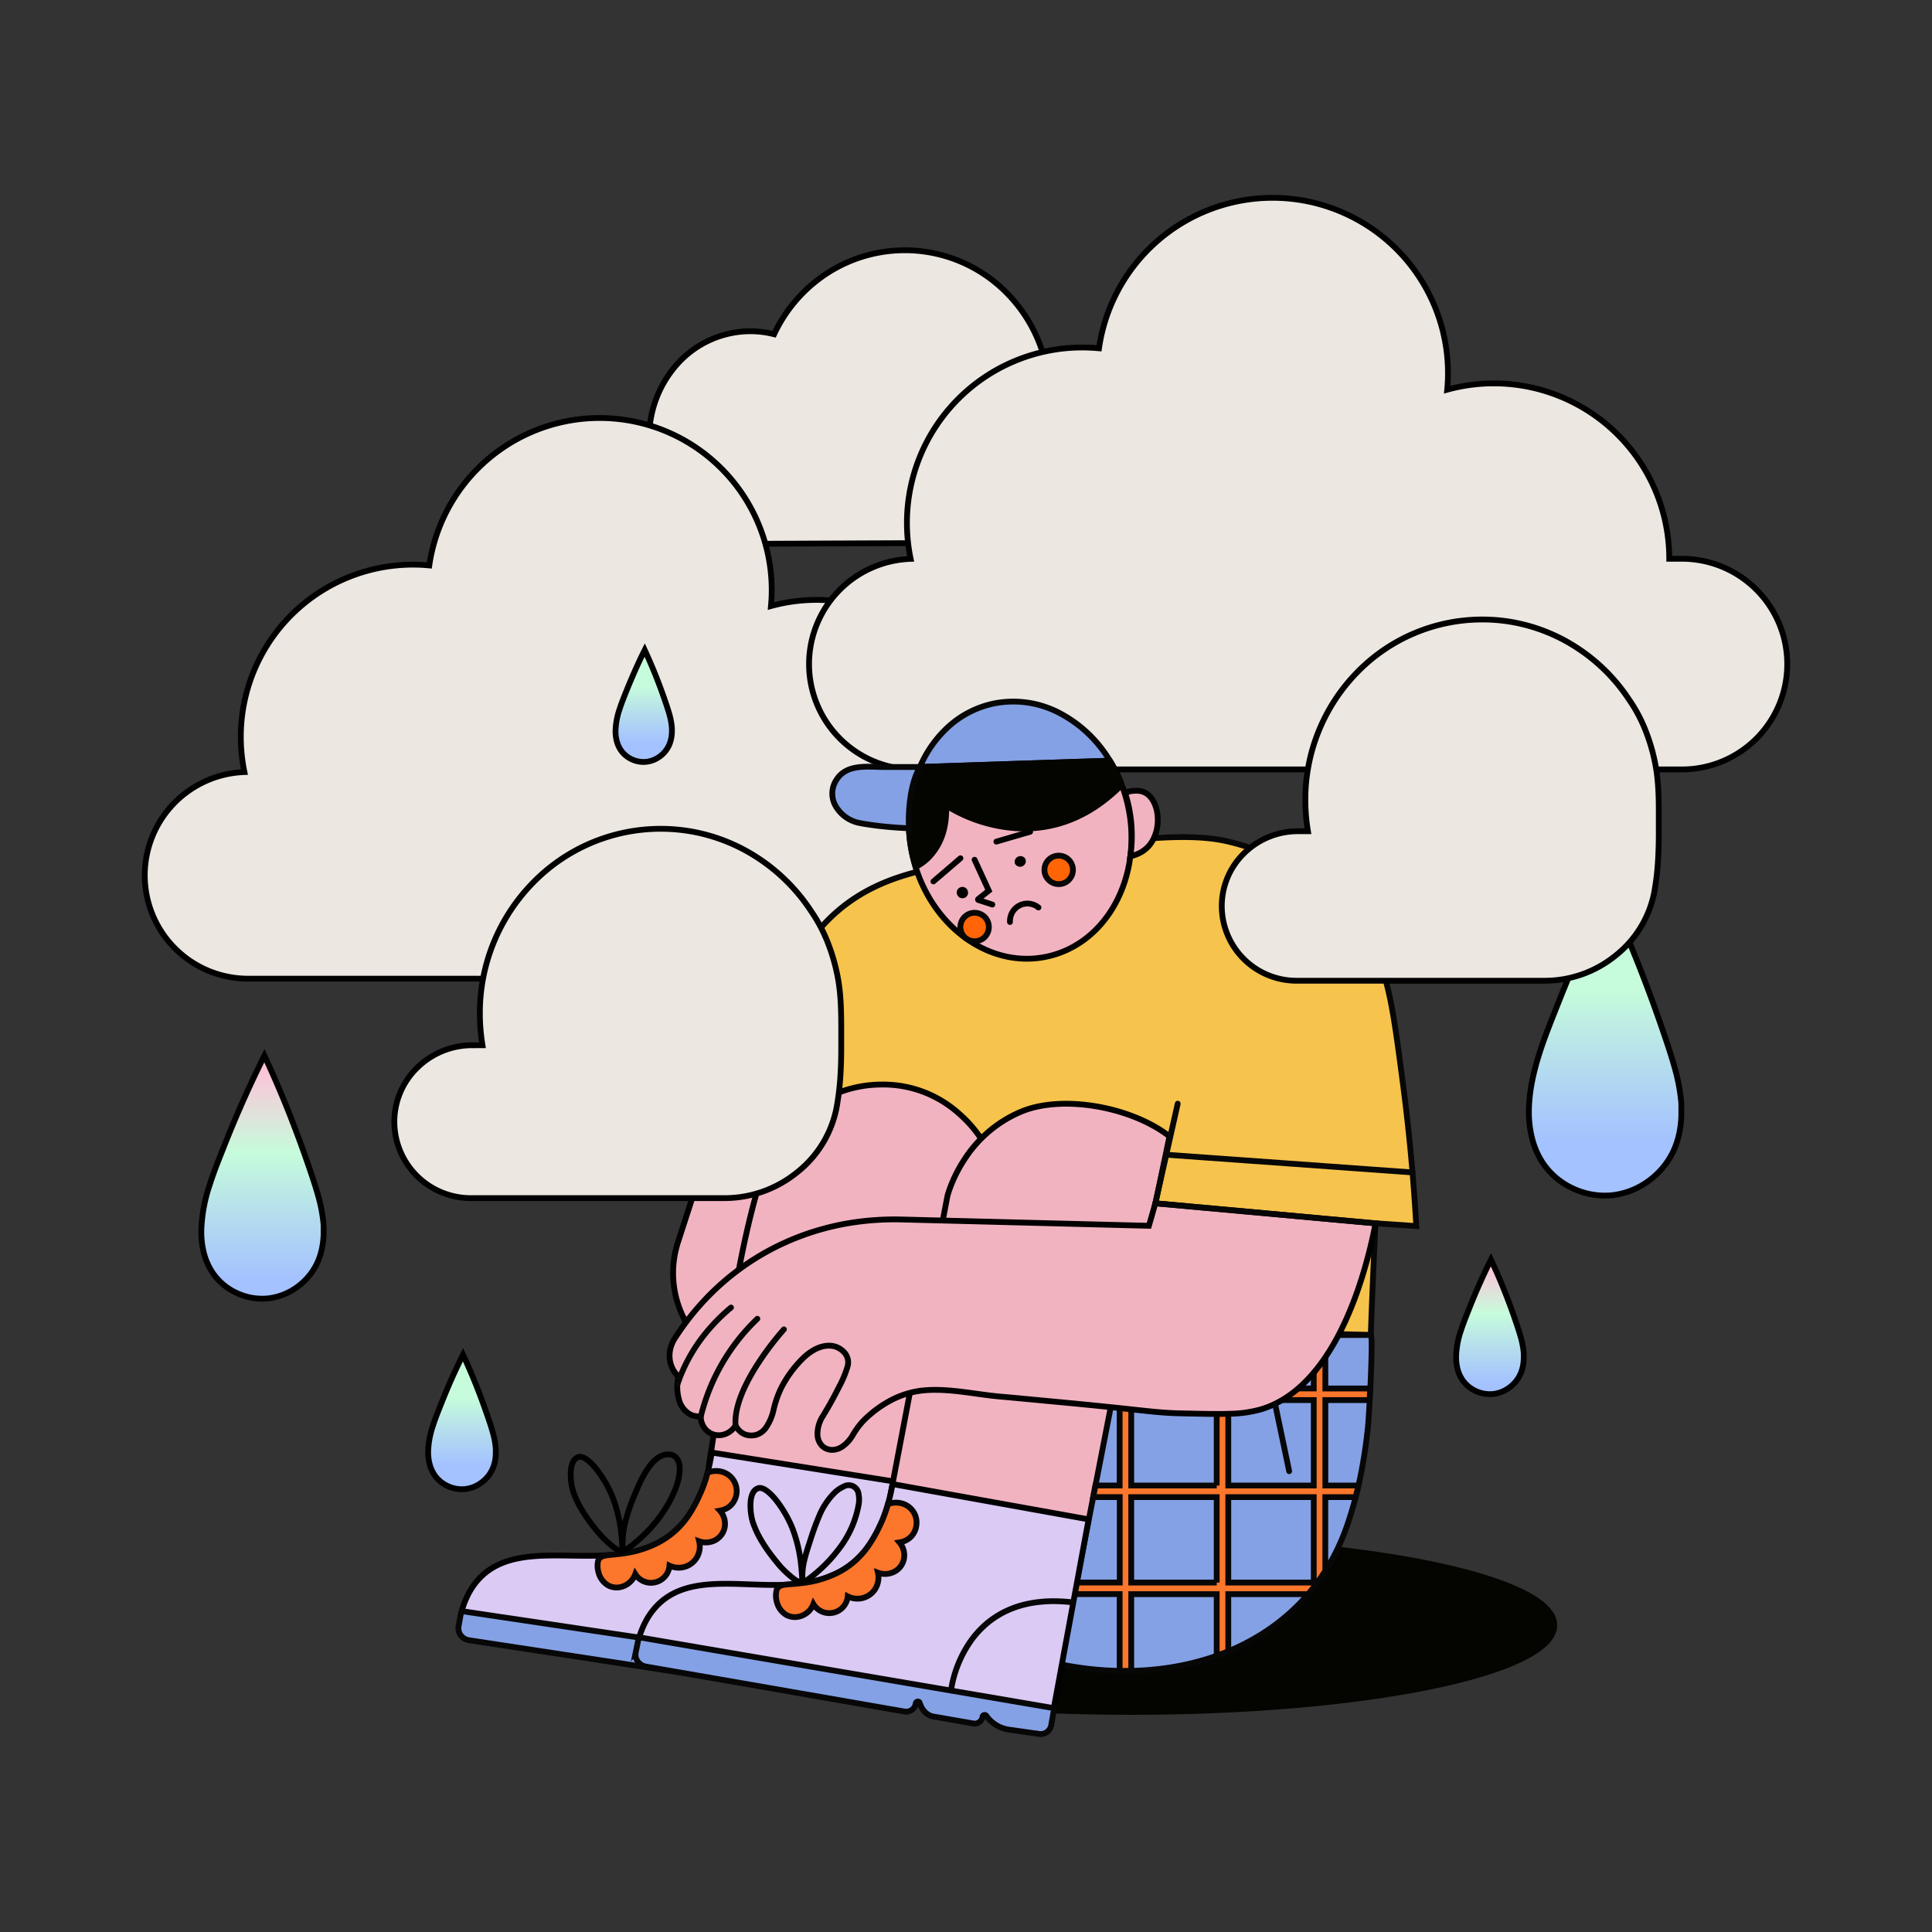 <svg xmlns="http://www.w3.org/2000/svg" xmlns:xlink="http://www.w3.org/1999/xlink" id="Illustrations" viewBox="0 0 1000 1000"><rect x="0" y="0" width="1000" height="1000" fill="#333333" stroke="none"/><defs><style>.cls-1,.cls-11,.cls-13,.cls-14,.cls-15,.cls-16,.cls-3,.cls-5,.cls-6{stroke:#000;}.cls-1,.cls-11,.cls-12,.cls-13,.cls-14,.cls-15,.cls-16,.cls-3,.cls-4,.cls-5,.cls-6,.cls-7,.cls-8,.cls-9{stroke-linecap:round;}.cls-1,.cls-11,.cls-12,.cls-13,.cls-14,.cls-15,.cls-16,.cls-2,.cls-3,.cls-4,.cls-5,.cls-6,.cls-7,.cls-8,.cls-9{stroke-miterlimit:10;stroke-width:3px;}.cls-1{fill:url(#linear-gradient);}.cls-2{fill:#040400;stroke:#040400;}.cls-3{fill:#ece7e1;}.cls-4{fill:#f6c34c;}.cls-12,.cls-4,.cls-7,.cls-8,.cls-9{stroke:#070707;}.cls-5{fill:#f2b3c1;}.cls-6{fill:#dbcaf4;}.cls-7{fill:#fc762b;}.cls-8{fill:#84a1e5;}.cls-11,.cls-9{fill:none;}.cls-10{fill:#020202;}.cls-12{fill:#ff6406;}.cls-13{fill:url(#linear-gradient-2);}.cls-14{fill:url(#linear-gradient-3);}.cls-15{fill:url(#linear-gradient-4);}.cls-16{fill:url(#linear-gradient-5);}</style><linearGradient id="linear-gradient" x1="830.81" y1="618.77" x2="830.81" y2="461.91" gradientUnits="userSpaceOnUse"><stop offset="0.18" stop-color="#a4c2ff"></stop><stop offset="0.44" stop-color="#b5deed"></stop><stop offset="0.68" stop-color="#c6fcdb"></stop></linearGradient><linearGradient id="linear-gradient-2" x1="135.85" y1="672.23" x2="135.85" y2="546.43" gradientUnits="userSpaceOnUse"><stop offset="0.08" stop-color="#a4c2ff"></stop><stop offset="0.35" stop-color="#b5deed"></stop><stop offset="0.6" stop-color="#c6fcdb"></stop><stop offset="0.95" stop-color="#fec2d9"></stop></linearGradient><linearGradient id="linear-gradient-3" x1="333.21" y1="394.42" x2="333.21" y2="336.49" xlink:href="#linear-gradient"></linearGradient><linearGradient id="linear-gradient-4" x1="771.19" y1="721.56" x2="771.19" y2="651.97" gradientUnits="userSpaceOnUse"><stop offset="0.08" stop-color="#a4c2ff"></stop><stop offset="0.35" stop-color="#b5deed"></stop><stop offset="0.6" stop-color="#c6fcdb"></stop><stop offset="0.95" stop-color="#fec2d9"></stop></linearGradient><linearGradient id="linear-gradient-5" x1="239.1" y1="770.82" x2="239.1" y2="701.23" xlink:href="#linear-gradient"></linearGradient></defs><path class="cls-1" d="M870.26,577.24c0-1.69,0-3.38,0-5.07s-.23-3.37-.43-5A98.51,98.51,0,0,0,867,553.33c-1.22-4.54-2.67-9-4.15-13.48q-6.63-19.89-14.3-39.41T832,461.91q-6.82,13.62-13,27.54t-11.8,28.08c-3.57,9.06-7.47,18.42-10.5,28s-5.21,19.35-5.34,29.24a55.1,55.1,0,0,0,1.57,14.13,41.82,41.82,0,0,0,5.6,13,37.89,37.89,0,0,0,15.71,13.28,38.72,38.72,0,0,0,20.31,3.45,39.29,39.29,0,0,0,19.12-7.66,40.22,40.22,0,0,0,12.9-16.1,43.41,43.41,0,0,0,2.68-8.59A52.78,52.78,0,0,0,870.26,577.24Z"></path><path class="cls-2" d="M804.51,841.24c0,12.39-24.5,23.6-64.11,31.72s-94.33,13.13-154.77,13.13-115.16-5-154.77-13.13-64.11-19.33-64.11-31.72,24.5-23.6,64.11-31.71,94.33-13.14,154.77-13.14,115.16,5,154.77,13.14S804.51,828.86,804.51,841.24Z"></path><path class="cls-3" d="M543.18,205.53a76.34,76.34,0,0,0-21.93-53.74,74,74,0,0,0-93.45-10.16A76,76,0,0,0,400.68,173a50.63,50.63,0,0,0-6.06-1.15,50.06,50.06,0,0,0-6.28-.4,50.93,50.93,0,0,0-37,16.12,57.07,57.07,0,0,0-.56,77.23,51.09,51.09,0,0,0,35.85,16.69v0l44.58-.19,44.59-.19h0a74.28,74.28,0,0,0,47.88-24.45A76.33,76.33,0,0,0,543.18,205.53Z"></path><path class="cls-3" d="M518.26,399.58H511.8a89.14,89.14,0,0,0-112.75-85.89c.12-1.37.22-2.75.29-4.13s.1-2.79.1-4.19a89.08,89.08,0,0,0-177.24-12.7c-1.4-.14-2.81-.24-4.22-.31s-2.84-.1-4.27-.1a89.12,89.12,0,0,0-88.59,98.36,86,86,0,0,0,1.4,9,53.49,53.49,0,0,0-51.59,53.45h0a53.48,53.48,0,0,0,53.49,53.49H518.26a53.5,53.5,0,0,0,53.49-53.49h0a53.48,53.48,0,0,0-53.49-53.49Z"></path><path class="cls-3" d="M870.56,289.22H864A90.82,90.82,0,0,0,749.07,201.7c.13-1.4.23-2.8.3-4.21s.1-2.84.1-4.27a90.77,90.77,0,0,0-180.62-12.95c-1.43-.13-2.86-.23-4.3-.3s-2.89-.11-4.35-.11a90.77,90.77,0,0,0-90.77,90.77,91.32,91.32,0,0,0,1.92,18.64,54.5,54.5,0,0,0-52.58,54.47h0a54.52,54.52,0,0,0,54.51,54.51H870.56a54.51,54.51,0,0,0,54.51-54.51h0a54.51,54.51,0,0,0-54.51-54.52Z"></path><path class="cls-4" d="M733.07,634.62c-.49-8.6-1.2-19.23-2.28-31.51s-2.55-26.23-4.54-41.49c-2.38-18.22-4.21-32-6.36-42.86s-4.62-19-8.28-25.88c-7.76-14.64-19.45-27.45-33-37.4a117.06,117.06,0,0,0-44.51-20.26c-11.09-2.32-24.24-2.45-42.1-1s-40.43,4.64-70.37,8.85l-5.33.76-5.31.77c-15.92,2.37-31.16,4.59-45.3,9.26S438.48,465.69,427,477.83a130.07,130.07,0,0,0-15.58,20c-5.06,7.87-10.37,17.54-17.12,30.78-5.84,11.48-11.74,24.9-16.17,35.45s-7.42,18.24-7.42,18.25l21.08,4.21,61.65,12.33L439.9,640.72,426.37,682.6l141.57,4.21L709.51,691q.29-8.06.61-16.18t.68-16.27q.27-6.37.56-12.71t.61-12.64l10.55.7Z"></path><path class="cls-5" d="M370.69,582.29l41.37,8.27,41.36,8.27-2.42,8-2.43,8,73,9.77,73,9.78v96.78l-99.32-10-99.32-10a52.75,52.75,0,0,1-37.9-22.1,51.89,51.89,0,0,1-8-43q.12-.52.27-1c.09-.35.18-.71.28-1.06l10-30.86Z"></path><path class="cls-5" d="M367,757.93l46.75,9,46.74,9,23.68-93.25,23.67-93.26a65,65,0,0,0-11.26-12.86,58.74,58.74,0,0,0-40.91-15.19,61.72,61.72,0,0,0-26,6.06,66.71,66.71,0,0,0-24.11,20,77.53,77.53,0,0,0-12.32,24.4c-7.1,23.82-11.66,48.21-15.45,72.71S371,733.65,367,757.93Z"></path><path class="cls-5" d="M574.46,393.72l-49.16,1.62L476.14,397A70.48,70.48,0,0,0,470.72,418a77.23,77.23,0,0,0,1.26,23.2c3.73,18.11,13.38,33.2,26,43s28.1,14.22,43.57,11,28-13.42,35.65-27.38,10.57-31.64,6.84-49.74a79.29,79.29,0,0,0-3.82-12.87A75.63,75.63,0,0,0,574.46,393.72Z"></path><path class="cls-6" d="M368.4,751.84l50.91,8.07L470.23,768l-8.07,49.57-8.07,49.56q-53.67-8.4-107.47-16.49T239.16,834.13A.23.23,0,0,1,239,834a.25.25,0,0,1,0-.17,44,44,0,0,1,2.78-7.46,36.51,36.51,0,0,1,5.5-8.47c11.25-12.77,28.5-13,46.68-12.73s37.31.86,52.32-10.26A47.1,47.1,0,0,0,359,780.37C363,773.49,366.43,764.29,368.4,751.84Z"></path><path class="cls-7" d="M310.34,806.57a3.67,3.67,0,0,0-.4.53,3.46,3.46,0,0,0-.31.64,11.36,11.36,0,0,0,.16,6.09,10.72,10.72,0,0,0,5.14,6.85,9.4,9.4,0,0,0,7.89.27,10.47,10.47,0,0,0,6-6.19,9.59,9.59,0,0,0,17.69-4.38,11.2,11.2,0,0,0,5.88,1,10.8,10.8,0,0,0,9.21-7.26,11.13,11.13,0,0,0,.28-6.35,10.46,10.46,0,0,0,7,0,9.72,9.72,0,0,0,5.19-4.38,9.61,9.61,0,0,0,1.11-5.87,10.37,10.37,0,0,0-2.53-5.61,11.09,11.09,0,0,0,2.62-.78,9.83,9.83,0,0,0,3.46-2.48,10.37,10.37,0,0,0-5-16.84,11.2,11.2,0,0,0-7.5.47c-.38,1.48-.87,3.22-1.54,5.17a64.9,64.9,0,0,1-2.57,6.37,71.28,71.28,0,0,1-5.69,10.44,42.38,42.38,0,0,1-17.93,15.24,57.18,57.18,0,0,1-7.33,2.76,49.16,49.16,0,0,1-5.61,1.33c-1.89.35-3.79.61-5.7.83-.89.1-1.79.18-2.69.27s-1.79.18-2.69.3a12.53,12.53,0,0,0-2.23.43A4.29,4.29,0,0,0,310.34,806.57Z"></path><path class="cls-8" d="M239.45,834a.73.73,0,0,0-.52.12.69.69,0,0,0-.27.46l-.66,3.61-.66,3.61a6,6,0,0,0,1.17,4.67,6.59,6.59,0,0,0,4.21,2.5l67.18,10.24,67.18,10.24a5,5,0,0,0,5.75-4.35,1.06,1.06,0,0,1,.79-.91,1.09,1.09,0,0,1,1.15.4,13.61,13.61,0,0,0,1.51,3.18,9.27,9.27,0,0,0,3.73,3.34,7.92,7.92,0,0,0,.75.31,6.91,6.91,0,0,0,.74.22l10.67,1.63,10.67,1.63a4.08,4.08,0,0,0,3.09-.79,4.13,4.13,0,0,0,1.59-2.75,1.08,1.08,0,0,1,1.94-.51h0a17.4,17.4,0,0,0,11.29,6.78l8.05,1,8,1a5.54,5.54,0,0,0,6.32-4.65l.67-4.4.67-4.41L347,850Z"></path><path class="cls-9" d="M400.9,858.06a60.57,60.57,0,0,1,9.5-25.51c8.32-12.42,23.81-24.16,52.43-21.44"></path><path class="cls-10" d="M530.69,444.47a3,3,0,0,1,.09,2.27,3,3,0,0,1-5.48.22,3,3,0,0,1,5.39-2.49Z"></path><path class="cls-10" d="M500.8,460.77a3,3,0,0,1,.09,2.27,2.93,2.93,0,0,1-1.54,1.67,3,3,0,0,1-4-3.72,3,3,0,0,1,3.81-1.76A3,3,0,0,1,500.8,460.77Z"></path><path class="cls-11" d="M513.63,468.19,510,467l-3.59-1.15a.28.28,0,0,1-.1-.47l2.74-2.19,2.75-2.18-3.68-8-3.68-8"></path><path class="cls-11" d="M522.76,477.22a9.32,9.32,0,0,1,1.12-4.84,9,9,0,0,1,8.62-4.67,9.34,9.34,0,0,1,5,2"></path><polyline class="cls-11" points="515.71 435.62 524.45 433.06 533.2 430.51"></polyline><path class="cls-11" d="M497.13,444.23l-7,6-7,6"></path><path class="cls-5" d="M585.05,443.23c.28-1.92.52-4,.66-6.33s.17-4.75.06-7.36a72.56,72.56,0,0,0-3.43-19.21,16.07,16.07,0,0,1,7-1,9.28,9.28,0,0,1,3.41,1c3.85,2.05,6.08,7,6.46,12.35s-1.1,11.26-4.66,15.25a16.46,16.46,0,0,1-5,3.74A20.68,20.68,0,0,1,585.05,443.23Z"></path><path class="cls-12" d="M554.67,447.15a7.37,7.37,0,1,1-4.14-3.82A7.35,7.35,0,0,1,554.67,447.15Z"></path><path class="cls-12" d="M511.15,476.73a7.37,7.37,0,1,1-4.14-3.82A7.35,7.35,0,0,1,511.15,476.73Z"></path><path class="cls-8" d="M514.47,364.12a50.3,50.3,0,0,0-23,11.5A59.93,59.93,0,0,0,476.14,397l49.16-1.63,49.16-1.62a66.07,66.07,0,0,0-26.27-24.81A51.32,51.32,0,0,0,514.47,364.12Z"></path><path class="cls-2" d="M473.91,448.72a25.25,25.25,0,0,0,8.37-6.71c4.1-4.9,8-12.85,7.4-25.11a78.62,78.62,0,0,0,29.33,11c17.35,2.79,40.07.14,61.57-21.63-.31-.89-.65-1.83-1.05-2.8s-.84-2-1.33-3c-.63-1.31-1.28-2.52-1.94-3.65s-1.31-2.16-2-3.1l-49.09,1.63L476.14,397a55.27,55.27,0,0,0-4.51,14.49A79.36,79.36,0,0,0,473.91,448.72Z"></path><path class="cls-8" d="M476.14,397h-18.4c-4.22,0-9.05-.45-13.49.13s-8.49,2.17-11.15,6.27a12.91,12.91,0,0,0-.75,13.49,18.26,18.26,0,0,0,10.8,8.67c.4.12.75.22,1.18.31s.93.19,1.61.32c6.11,1.09,12.25,1.72,16.85,2.07s7.68.43,7.68.43a83.07,83.07,0,0,1,.23-11.29C471.25,411,472.66,403.05,476.14,397Z"></path><path class="cls-5" d="M460.48,775.91l50.59,10.24,50.58,10.24,21.84-104.1,21.84-104.1c-9.62-7.51-23.32-13-37.36-15.45s-28.41-1.92-39.39,2.63a64.82,64.82,0,0,0-29.39,24.76,71.15,71.15,0,0,0-8.74,18.61l-15,78.58Z"></path><path class="cls-8" d="M709.51,691c.74,0,.46,10.94,0,22.37s-1.26,23.36-1.47,25.34c-.91,8.65-2.18,17.29-3.94,25.82a198.91,198.91,0,0,1-6.87,25.18c-10.92,31.35-32.63,52.41-59.29,64.08s-58.28,13.93-89,7.68q8.32-42.62,16.64-85.23T582.15,691H709.51Z"></path><path class="cls-7" d="M686,768.91V724.68H708.9c.05-1,.1-1.95.15-2.95s.11-2,.16-3.05H686V691h-6v27.66H635.76V691h-6v27.66H585.53V691h-3.38q-.64,3.36-1.31,6.72t-1.31,6.72v14.22h-2.77c-.2,1-.39,2-.59,3s-.39,2-.59,3h3.95v44.23H567l-.58,3-.59,3h13.75v44.22H557.15l-.59,3-.58,3h23.55v39.73c1,0,2,0,3,0s2,0,3,0V825.13h44.23V857c1-.36,2-.73,3-1.12s2-.78,3-1.19V825.13h41.31c1.6-1.87,3.15-3.82,4.64-5.83s2.91-4.1,4.27-6.25V774.91h15.66q.39-1.5.75-3c.25-1,.48-2,.71-3H686Zm-56.22,50.22H585.53V774.91h44.23v44.22Zm0-50.22H585.53V724.68h44.23v44.23ZM680,819.13H635.76V774.91H680v44.22Zm0-50.22H635.76V724.68H680v44.23Z"></path><path class="cls-5" d="M598,622.84,655,628l57,5.19c-1.93,9.84-6.55,30.9-15.81,51S673,723.48,652.53,729.51a64,64,0,0,1-16.36,2.26c-6.56.22-14.62,0-25.36-.23-6.95-.17-11.45-.58-20.09-1.51s-21.45-2.36-45-4.55l-13.94-1.32c-4.64-.44-9.29-.88-13.93-1.28-6.85-.59-14.12-1.84-21.38-2.67s-14.54-1.25-21.4-.16a46.41,46.41,0,0,0-15,5.31,58.31,58.31,0,0,0-12.72,9.56,34.39,34.39,0,0,0-3.26,3.78,48.47,48.47,0,0,0-2.74,4.18,17.9,17.9,0,0,1-5.31,5.83,9.26,9.26,0,0,1-6.09,1.71,8,8,0,0,1-1.83-.43,7.34,7.34,0,0,1-2.73-1.75,8.93,8.93,0,0,1-2.26-6.49,17.24,17.24,0,0,1,2.57-8.45c1.91-3.09,3.58-6,5-8.59s2.65-5,3.64-6.94a55.8,55.8,0,0,0,4.27-10.2,7.65,7.65,0,0,0-.15-5.24A8.23,8.23,0,0,0,437,700a10.46,10.46,0,0,0-1.91-1.65,10.34,10.34,0,0,0-5.25-1.81c-4.91-.28-9.49,2.2-13.49,5.8a58.47,58.47,0,0,0-10,12.46,44,44,0,0,0-3.57,7.17,54.48,54.48,0,0,0-2.37,7.67,26,26,0,0,1-3.56,8.71,9.94,9.94,0,0,1-5.36,4.31,10.35,10.35,0,0,1-3.92.26,8.61,8.61,0,0,1-1.66-.36,8.73,8.73,0,0,1-3.66-2.51,10.2,10.2,0,0,1-1.53-2.25,10.46,10.46,0,0,1-5.49,4.51,9.35,9.35,0,0,1-6.71-.12,9.24,9.24,0,0,1-4.21-3.56,10.42,10.42,0,0,1-1.63-5.52,11.65,11.65,0,0,1-3.41-.29,8.83,8.83,0,0,1-2.21-.84,12.19,12.19,0,0,1-5.59-7.44,24.58,24.58,0,0,1-.34-12,16.59,16.59,0,0,1-2.17-2.7,15,15,0,0,1-2-4.63,15.58,15.58,0,0,1,.56-8.87,18.32,18.32,0,0,1,2.28-4.39,136.2,136.2,0,0,1,13.24-17.23,131.08,131.08,0,0,1,41.34-30.69A134.3,134.3,0,0,1,445,632.28a145.61,145.61,0,0,1,21.9-1.07l63.88,1.63,63.88,1.63,1.68-5.81Z"></path><polyline class="cls-9" points="660.13 727.39 663.71 744.44 667.28 761.48"></polyline><path class="cls-9" d="M378.37,676.78A96.27,96.27,0,0,0,365,690.35a85.33,85.33,0,0,0-11.77,19.43c-.5,1.14-1,2.28-1.39,3.4s-.83,2.24-1.2,3.35"></path><path class="cls-9" d="M392,682.6a104.24,104.24,0,0,0-29.26,50.55"></path><path class="cls-9" d="M405.75,688.08a153.17,153.17,0,0,0-13.12,17.23c-6.46,9.89-12.71,22.33-11.9,32.53"></path><path class="cls-3" d="M858.53,414.12c-.07-3-.21-6.06-.46-9.07a88.83,88.83,0,0,0-1.17-8.94,96.72,96.72,0,0,0-5.11-17.85,78.37,78.37,0,0,0-8.74-16.38,92.73,92.73,0,0,0-25.62-25.81,89.92,89.92,0,0,0-33.59-13.87q-4.12-.78-8.3-1.17c-2.79-.26-5.58-.38-8.38-.38A90.26,90.26,0,0,0,702.45,348a94.18,94.18,0,0,0-26.8,66.1c0,2.74.12,5.46.34,8.14s.57,5.33,1,8h-5.23a39.7,39.7,0,0,0-28,11.57,38.17,38.17,0,0,0-11.36,27.91,38.68,38.68,0,0,0,38.68,37.9H800.11a58.1,58.1,0,0,0,36-12.94,55.21,55.21,0,0,0,20.06-32.51,135.38,135.38,0,0,0,2-16.56c.35-5.55.44-11.13.41-16.68,0-2.44,0-4.9,0-7.37S858.58,416.6,858.53,414.12Z"></path><path class="cls-3" d="M435.34,524.56c-.07-3.1-.2-6.2-.46-9.28s-.64-6.13-1.2-9.13a99.35,99.35,0,0,0-5.22-18.26,80.48,80.48,0,0,0-8.94-16.75,95.09,95.09,0,0,0-26.19-26.39A92,92,0,0,0,359,430.57q-4.22-.79-8.49-1.19t-8.56-.4a92.28,92.28,0,0,0-66.16,28,96.27,96.27,0,0,0-27.41,67.58c0,2.81.12,5.58.35,8.33s.58,5.45,1,8.13H244.4a40.57,40.57,0,0,0-28.66,11.83,39,39,0,0,0-11.62,28.53,39.58,39.58,0,0,0,39.55,38.76H375.61a59.48,59.48,0,0,0,36.83-13.24,56.4,56.4,0,0,0,20.5-33.24A137.53,137.53,0,0,0,435,556.73c.36-5.67.45-11.37.42-17.05,0-2.5,0-5,0-7.53S435.4,527.09,435.34,524.56Z"></path><path class="cls-13" d="M167.49,638.92c0-1.35,0-2.71,0-4.06s-.18-2.71-.35-4.05a80.23,80.23,0,0,0-2.23-11.06c-1-3.64-2.14-7.24-3.33-10.82q-5.32-15.95-11.47-31.61t-13.26-30.89q-5.46,10.92-10.45,22.08T116.9,591c-2.87,7.27-6,14.77-8.42,22.45a81,81,0,0,0-4.28,23.44,44.18,44.18,0,0,0,1.25,11.34,33.67,33.67,0,0,0,4.5,10.38,30.36,30.36,0,0,0,12.59,10.65,31,31,0,0,0,16.3,2.77,31.55,31.55,0,0,0,15.33-6.14A32.22,32.22,0,0,0,164.51,653a34.53,34.53,0,0,0,2.15-6.88A42.24,42.24,0,0,0,167.49,638.92Z"></path><path class="cls-14" d="M347.78,379.08c0-.62,0-1.25,0-1.87s-.09-1.25-.16-1.86a36.85,36.85,0,0,0-1-5.1c-.45-1.68-1-3.33-1.54-5q-2.44-7.35-5.28-14.55t-6.1-14.23q-2.52,5-4.81,10.17T324.48,357c-1.32,3.34-2.76,6.8-3.88,10.33a37.66,37.66,0,0,0-2,10.8,20,20,0,0,0,.58,5.22,15.18,15.18,0,0,0,2.07,4.78,14,14,0,0,0,5.8,4.91,14.24,14.24,0,0,0,7.5,1.27,14.48,14.48,0,0,0,7.06-2.83,14.76,14.76,0,0,0,4.76-5.94,16.21,16.21,0,0,0,1-3.17A20.46,20.46,0,0,0,347.78,379.08Z"></path><path class="cls-15" d="M788.69,703.14c0-.75,0-1.5,0-2.25s-.11-1.5-.2-2.24a43.92,43.92,0,0,0-1.23-6.12c-.54-2-1.19-4-1.85-6q-2.92-8.84-6.34-17.49T771.72,652q-3,6-5.78,12.22t-5.24,12.45c-1.58,4-3.31,8.17-4.66,12.42a44.94,44.94,0,0,0-2.36,13,24.51,24.51,0,0,0,.69,6.27,18.24,18.24,0,0,0,2.49,5.74,16.76,16.76,0,0,0,7,5.9,17.31,17.31,0,0,0,9,1.53,17.56,17.56,0,0,0,8.48-3.4,17.76,17.76,0,0,0,5.72-7.15,19.48,19.48,0,0,0,1.19-3.8A24.14,24.14,0,0,0,788.69,703.14Z"></path><path class="cls-6" d="M462,768.16l50.73,9.13,50.74,9.13q-4.56,24.71-9.11,49.39t-9.11,49.38q-53.46-9.53-107.09-18.73T331,847.72a.19.19,0,0,1-.14-.09.25.25,0,0,1,0-.17,45,45,0,0,1,2.93-7.4,36.51,36.51,0,0,1,5.69-8.35C351,819.18,368.22,819.35,386.4,820s37.29,1.64,52.52-9.16A46.94,46.94,0,0,0,452,796.49C456.12,789.7,459.73,780.57,462,768.16Z"></path><path class="cls-7" d="M402.77,821.66a3.48,3.48,0,0,0-.41.52,4.79,4.79,0,0,0-.33.64,11.42,11.42,0,0,0,0,6.09,10.75,10.75,0,0,0,5,7,9.44,9.44,0,0,0,7.89.43,10.49,10.49,0,0,0,6.1-6.06,9.59,9.59,0,0,0,17.78-4,11.11,11.11,0,0,0,5.85,1.16,10.8,10.8,0,0,0,9.36-7.06,11.21,11.21,0,0,0,.41-6.35,10.43,10.43,0,0,0,7,.1A9.55,9.55,0,0,0,468,804a10.42,10.42,0,0,0-2.42-5.66,11.74,11.74,0,0,0,2.64-.73,9.85,9.85,0,0,0,3.5-2.41,10.32,10.32,0,0,0,2.63-6,10.25,10.25,0,0,0-7.25-10.94,11.22,11.22,0,0,0-7.52.32c-.4,1.46-.94,3.2-1.65,5.13a61.58,61.58,0,0,1-2.7,6.32,70.46,70.46,0,0,1-5.91,10.31A43.39,43.39,0,0,1,438,811.46a44.72,44.72,0,0,1-6.89,3.72,57,57,0,0,1-7.39,2.6,51.29,51.29,0,0,1-5.63,1.22c-1.89.3-3.81.52-5.72.7l-2.69.22c-.9.07-1.8.14-2.7.24a12.52,12.52,0,0,0-2.24.39A4.31,4.31,0,0,0,402.77,821.66Z"></path><path class="cls-8" d="M331.32,847.56a.67.67,0,0,0-.52.11.73.73,0,0,0-.29.45l-.73,3.6-.74,3.59a6,6,0,0,0,1.08,4.7,6.6,6.6,0,0,0,4.16,2.59l67,11.64,66.95,11.65A5.06,5.06,0,0,0,472,885a5,5,0,0,0,2-3.35,1.06,1.06,0,0,1,.82-.89,1,1,0,0,1,1.13.42,13.61,13.61,0,0,0,1.45,3.22,9.34,9.34,0,0,0,3.66,3.41,7.87,7.87,0,0,0,.74.32,5.31,5.31,0,0,0,.74.24l10.63,1.85,10.63,1.85a4.07,4.07,0,0,0,4.75-3.44,1.09,1.09,0,0,1,2-.47h0a17.13,17.13,0,0,0,4.88,4.61,17.34,17.34,0,0,0,6.27,2.41l8,1.14,8,1.14a5.55,5.55,0,0,0,6.41-4.51l.77-4.4.76-4.39L438.49,865.86Z"></path><path class="cls-9" d="M492.23,875a60.56,60.56,0,0,1,10-25.31c8.58-12.24,24.31-23.65,52.87-20.33"></path><path class="cls-9" d="M712,633.22,655,628l-57-5.19q2.9-12.89,5.8-25.78l5.79-25.77"></path><path class="cls-16" d="M256.6,752.39c0-.75,0-1.5,0-2.25s-.1-1.5-.19-2.24a44.24,44.24,0,0,0-1.24-6.12c-.54-2-1.18-4-1.84-6-2-5.88-4.07-11.72-6.34-17.48s-4.72-11.47-7.34-17.09c-2,4-3.94,8.1-5.78,12.21s-3.58,8.27-5.23,12.46c-1.59,4-3.32,8.17-4.66,12.41a45.08,45.08,0,0,0-2.37,13,24,24,0,0,0,.7,6.27,18.5,18.5,0,0,0,2.48,5.75,16.83,16.83,0,0,0,7,5.89,17.06,17.06,0,0,0,9,1.53,17.33,17.33,0,0,0,8.48-3.4,17.82,17.82,0,0,0,5.73-7.14,19.57,19.57,0,0,0,1.19-3.81A24,24,0,0,0,256.6,752.39Z"></path><path class="cls-11" d="M306.53,789.36a79.39,79.39,0,0,1-5.63-8.29,50.09,50.09,0,0,1-4.22-9.07,30.68,30.68,0,0,1-1.28-9.84c.16-3.73,1.2-7.16,4.06-8,2.24-.69,5.6,1.82,8.94,5.89a59.84,59.84,0,0,1,8.86,15.28,75.19,75.19,0,0,1,4.3,18.33c.6,5.17.6,8.74.73,8.73s0-.26,0-.51,0-.51,0-.51a46,46,0,0,1,1.36-13.52A91.78,91.78,0,0,1,328,774.87c1.37-3.34,3.74-9.34,7-14.25s7.44-8.7,12.43-7.64a4.87,4.87,0,0,1,2.83,1.87,7.18,7.18,0,0,1,1.38,3.26c.55,3.59-.26,7.63-1.65,11.52a58.45,58.45,0,0,1-5.18,10.57,73.4,73.4,0,0,1-8.61,11.31A79.19,79.19,0,0,1,325.64,801c-2.09,1.57-3.65,1.91-5.16,1.46s-3-1.68-4.84-3.25a49.84,49.84,0,0,1-4.83-4.7C309.31,792.89,307.89,791.14,306.53,789.36Z"></path><path class="cls-11" d="M399.59,805.48a79.39,79.39,0,0,1-5.63-8.29,50.09,50.09,0,0,1-4.22-9.07,30.4,30.4,0,0,1-1.28-9.84c.16-3.73,1.2-7.16,4.05-8,2.25-.69,5.61,1.82,8.95,5.89a60,60,0,0,1,8.86,15.29,74.5,74.5,0,0,1,4.29,18.32c.6,5.17.61,8.74.74,8.73s0-.26,0-.51,0-.51,0-.51a34.37,34.37,0,0,1,1-10c.77-3.32,1.86-6.58,2.88-9.67a138.36,138.36,0,0,1,4.9-13.46,36.41,36.41,0,0,1,7.92-11.8,16.33,16.33,0,0,1,4.5-3.06,5.16,5.16,0,0,1,7.86,3.93,14.51,14.51,0,0,1,.07,5.08,52.14,52.14,0,0,1-9.17,21.73,77.18,77.18,0,0,1-16.66,16.94c-2.09,1.57-3.65,1.91-5.17,1.46s-3-1.68-4.84-3.25a52,52,0,0,1-4.82-4.69C402.36,809,401,807.27,399.59,805.48Z"></path><polyline class="cls-8" points="603.67 597.68 667.39 602.26 731.11 606.85"></polyline></svg>
